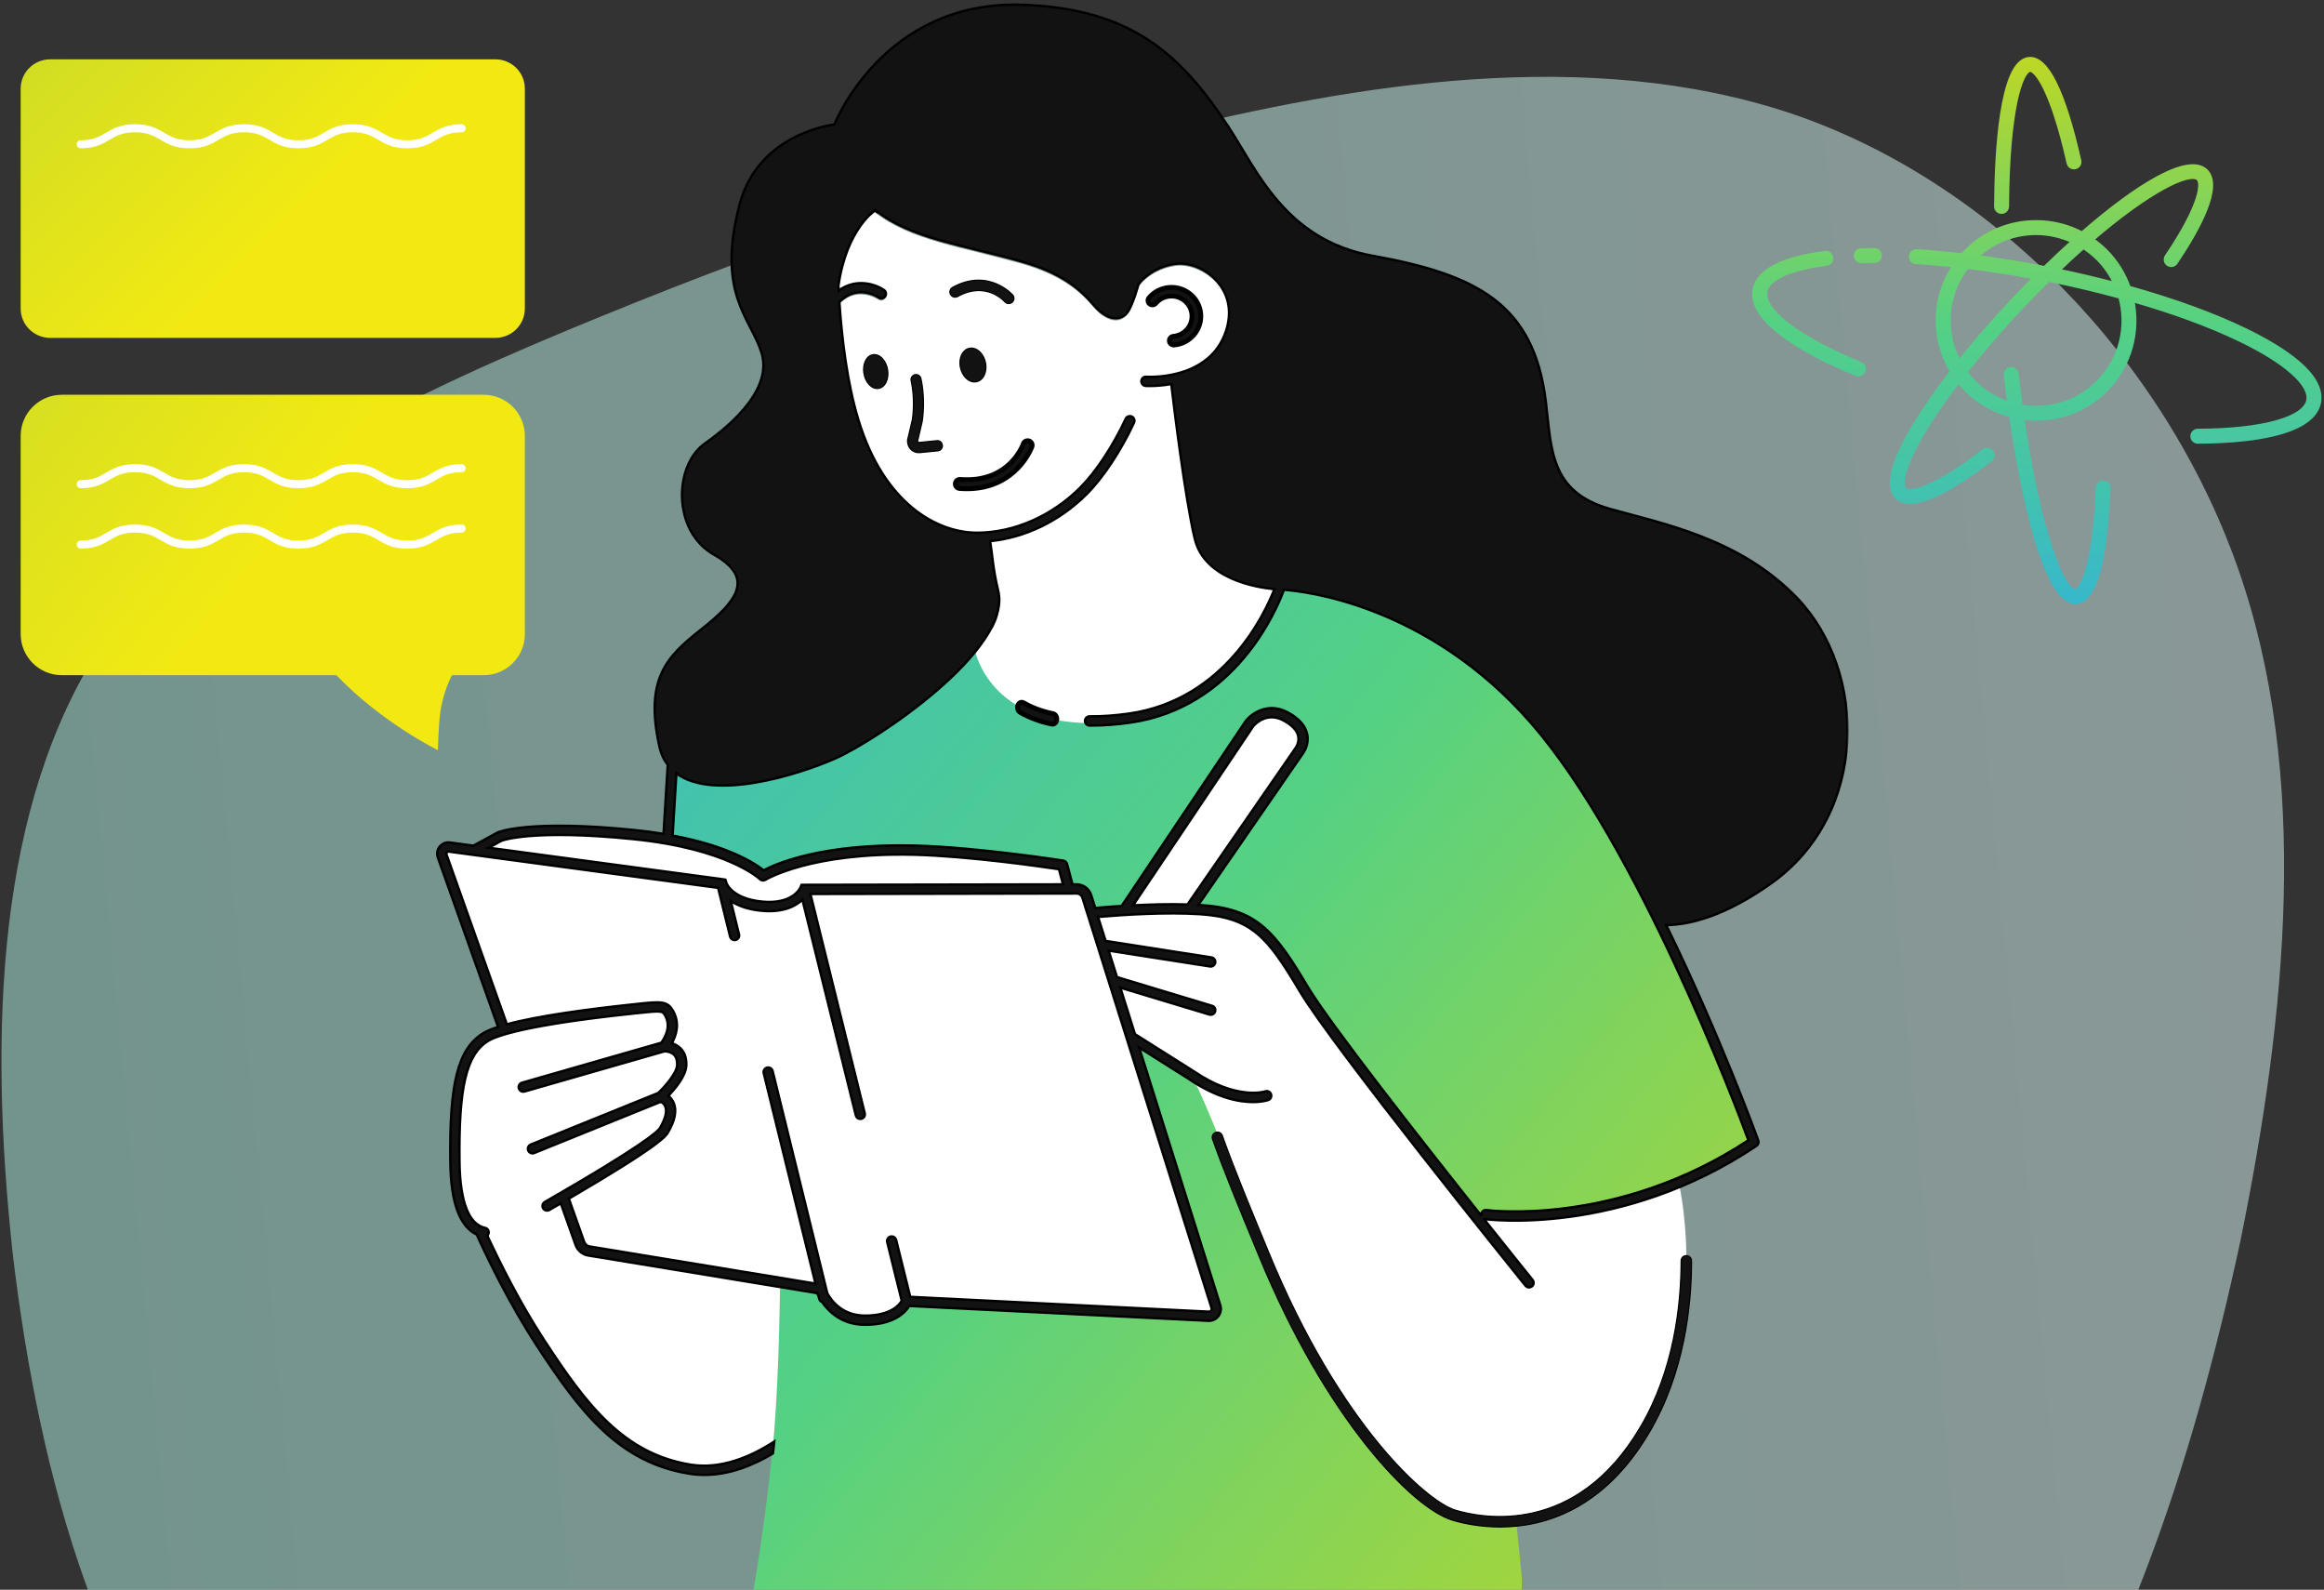 <svg width="484" height="331" viewBox="0 0 484 331" fill="none" xmlns="http://www.w3.org/2000/svg">
<rect x="0" y="0" width="484" height="331" fill="#333333" stroke="none"/>
<g clip-path="url(#clip0_2018_18365)">
<path d="M125.443 65.77C86.41 81.691 43.983 101.023 21.355 134.002C-0.708 167.55 -2.405 214.744 2.686 261.369C8.344 308.563 21.355 355.188 50.771 384.756C80.187 413.754 126.575 425.695 172.962 439.91C219.35 454.125 265.171 470.614 307.033 463.791C349.461 456.968 388.494 425.695 415.082 388.167C441.67 350.071 456.378 305.72 466.561 258.526C476.177 211.332 481.269 161.295 465.995 118.081C450.721 74.868 415.082 37.909 373.22 23.694C330.793 9.479 282.708 17.439 241.412 27.674C199.55 37.909 164.477 49.849 125.443 65.77Z" fill="url(#paint0_linear_2018_18365)" fill-opacity="0.5"/>
<path fill-rule="evenodd" clip-rule="evenodd" d="M365.414 238.211C365.414 238.211 343.664 177.799 319.584 150.306C295.504 122.81 266.701 122.257 266.701 122.257L202.652 134.117C202.652 134.117 188.302 149.594 174.708 156.177C161.115 162.76 157.989 161.811 151.776 161.811C145.56 161.811 139.761 159.987 139.761 159.987L137.43 198.323L162.287 226.207C162.287 226.207 163.452 277.711 160.734 303.27C158.014 328.828 154.031 346.404 154.031 346.404C154.031 346.404 180.364 357.383 242.603 355.473C264.288 354.809 289.712 349.168 304.873 345.296C312.69 343.299 317.674 335.846 316.877 327.817L309.486 253.314C309.486 253.314 337.061 257.185 365.414 238.211Z" fill="url(#paint1_linear_2018_18365)"/>
<path fill-rule="evenodd" clip-rule="evenodd" d="M93.424 176.447L98.567 177.139L103.843 174.263C103.843 174.263 109.917 171.632 131.82 173.844C152.196 175.904 158.773 182.441 158.773 182.441C158.773 182.441 168.105 176.532 190.286 177.086C203.304 177.41 221.21 180.206 221.21 180.206L222.534 185.161L224.11 185.158C225.09 185.155 225.958 185.788 226.252 186.723L227.327 190.134C229.152 189.969 231.471 189.783 234.039 189.629L260.162 150.739C260.162 150.739 263.251 146.835 267.693 149.238C273.718 152.494 270.454 156.501 270.454 156.501L247.737 189.359C248.462 189.385 249.177 189.421 249.873 189.465C261.031 190.183 264.631 194.495 271.469 205.99C278.308 217.485 309.982 257.72 309.982 257.72L309.716 253.881C309.716 253.881 321.711 255.222 336.112 251.744C342.905 250.102 349.824 247.228 349.824 247.228C349.824 247.228 355.926 275.08 342.608 297.713C329.29 320.345 309.982 317.712 302.783 315.557C295.584 313.4 276.148 296.518 263.191 261.312C250.233 226.106 248.074 223.951 248.074 223.951L235.478 216.003L253.169 272.141C253.491 273.161 252.695 274.188 251.626 274.136L188.686 271.012C188.686 271.012 187.244 274.964 180.045 274.964C172.846 274.964 170.701 268.466 170.701 268.466L162.477 267.116C162.294 279.352 161.856 291.996 160.932 301.498C155.902 304.625 149.787 306.982 143.52 305.977C128.87 303.625 120.973 292.812 112.437 279.783C106.73 271.07 102.186 261.683 99.792 256.402C96.977 255.286 94.659 251.44 94.534 242.149C94.317 225.842 96.06 219.103 100.853 216.059C101.72 215.508 103.085 214.986 104.756 214.497L91.87 178.283C91.517 177.281 92.375 176.267 93.424 176.447Z" fill="white"/>
<path fill-rule="evenodd" clip-rule="evenodd" d="M244.753 79.307C244.753 79.307 247.495 103.02 249.745 112.403C251.998 121.784 266.741 122.264 266.741 122.264C266.741 122.264 259.196 146.605 235.163 149.98C205.144 154.194 202.743 134.126 202.743 134.126C202.743 134.126 209.331 132.048 207.852 123.476C207.048 118.825 206.286 114.36 205.756 111.243C205.015 111.307 204.273 111.371 203.533 111.374C195.061 111.418 183.985 105.267 178.696 87.849C176.371 80.197 175.258 71.096 174.74 63.321C174.756 63.307 174.776 63.302 174.79 63.285C178.558 59.482 182.778 62.295 182.954 62.419C183.392 62.714 183.985 62.605 184.282 62.174C184.582 61.742 184.475 61.15 184.044 60.851C182.278 59.626 178.255 58.287 174.598 60.953C174.581 60.612 174.563 60.273 174.547 59.94C176.216 48.152 182.203 44.192 182.203 44.192C189.668 50.155 200.327 51.353 212.993 54.981C220.988 57.272 224.938 60.654 227.677 63.881C230.415 67.111 233.088 67.395 234.627 65.672C235.848 64.304 236.2 62.483 236.575 60.312C236.616 60.017 236.65 59.757 236.676 59.526L237.074 59.697L237.532 59.123C237.555 59.093 239.986 56.102 244.644 55.403C247.781 54.924 251.566 56.6 253.827 59.461C256.195 62.461 256.61 66.302 254.994 70.278C251.154 79.735 238.837 78.919 238.716 78.902C238.171 78.866 237.731 79.254 237.69 79.779C237.686 79.816 237.713 79.842 237.715 79.878L244.753 79.307Z" fill="white"/>
<path d="M204.677 78.611L204.677 78.61C205.164 77.959 205.371 77.081 205.322 76.194C205.273 75.305 204.966 74.394 204.41 73.672C203.855 72.95 203.148 72.545 202.448 72.491C201.745 72.436 201.065 72.736 200.576 73.39C200.087 74.04 199.88 74.917 199.929 75.805C199.978 76.694 200.285 77.605 200.84 78.327L200.84 78.327C201.396 79.049 202.102 79.454 202.803 79.509C203.506 79.564 204.186 79.264 204.677 78.611Z" fill="#121212" stroke="black" stroke-width="0.25"/>
<path d="M180.55 74.642L180.55 74.642C180.07 75.261 179.845 76.123 179.86 77.009C179.875 77.896 180.129 78.82 180.623 79.572C181.117 80.323 181.765 80.771 182.423 80.869C183.086 80.967 183.738 80.706 184.221 80.082C184.702 79.463 184.927 78.601 184.912 77.715C184.898 76.828 184.644 75.904 184.151 75.153L184.046 75.221L184.151 75.153C183.657 74.401 183.009 73.952 182.35 73.855C181.687 73.757 181.034 74.019 180.55 74.642Z" fill="#121212" stroke="black" stroke-width="0.25"/>
<path d="M189.516 93.334L189.516 93.334C189.96 93.92 190.631 94.24 191.382 94.24C191.483 94.24 191.586 94.234 191.689 94.222C191.689 94.222 191.69 94.222 191.69 94.222L195.328 93.862C195.9 93.806 196.316 93.287 196.261 92.708C196.206 92.13 195.712 91.708 195.128 91.759L195.128 91.759L195.127 91.759L191.476 92.12C191.337 92.134 191.262 92.114 191.223 92.096C191.188 92.079 191.174 92.06 191.164 92.046L191.163 92.045L191.163 92.045C191.102 91.963 191.081 91.821 191.129 91.695L191.132 91.687L191.134 91.679L192.047 87.779L192.048 87.779L192.049 87.769C192.783 82.929 191.823 78.965 191.78 78.79C191.641 78.226 191.078 77.876 190.519 78.024C189.962 78.167 189.629 78.743 189.765 79.306L189.765 79.306L189.766 79.309C189.766 79.309 189.766 79.309 189.766 79.31C189.767 79.312 189.77 79.327 189.777 79.354C189.783 79.383 189.793 79.427 189.805 79.483C189.829 79.596 189.862 79.76 189.899 79.97C189.973 80.389 190.065 80.991 190.136 81.727C190.277 83.2 190.336 85.207 190.01 87.371L189.15 91.065C188.885 91.756 189.015 92.669 189.516 93.334Z" fill="#121212" stroke="black" stroke-width="0.25"/>
<path d="M201.389 101.766C200.887 101.766 200.368 101.746 199.834 101.703C199.311 101.662 198.923 101.206 198.964 100.689C199.007 100.171 199.462 99.782 199.983 99.824C210.125 100.615 213.004 92.73 213.122 92.394C213.295 91.905 213.835 91.651 214.327 91.816C214.817 91.988 215.079 92.522 214.909 93.013C214.877 93.105 211.751 101.766 201.389 101.766Z" fill="#121212"/>
<path d="M201.389 101.766C200.887 101.766 200.368 101.746 199.834 101.703C199.311 101.662 198.923 101.206 198.964 100.689C199.007 100.171 199.462 99.782 199.983 99.824C210.125 100.615 213.004 92.73 213.122 92.394C213.295 91.905 213.835 91.651 214.327 91.816C214.817 91.988 215.079 92.522 214.909 93.013C214.877 93.105 211.751 101.766 201.389 101.766Z" stroke="black"/>
<path d="M209.269 62.832L209.269 62.832L209.27 62.833C209.483 63.076 209.783 63.201 210.084 63.201C210.334 63.201 210.588 63.114 210.792 62.936C211.238 62.547 211.291 61.869 210.901 61.419L210.901 61.418C210.87 61.383 209.609 59.964 207.422 59.065C205.23 58.164 202.112 57.789 198.387 59.842L198.387 59.842C197.865 60.13 197.674 60.787 197.963 61.309L197.963 61.309C198.252 61.829 198.909 62.019 199.431 61.732L199.432 61.732C202.394 60.095 204.814 60.332 206.511 60.992C208.214 61.655 209.198 62.749 209.269 62.832Z" fill="#121212" stroke="black" stroke-width="0.25"/>
<path d="M263.186 258.257L263.186 258.257C260.432 251.592 256.665 242.467 254.56 236.441C254.365 235.877 253.745 235.581 253.186 235.778C252.623 235.974 252.325 236.587 252.522 237.151L252.522 237.151C254.648 243.237 258.429 252.396 261.19 259.081C261.19 259.081 261.19 259.081 261.19 259.081L262.248 261.645C269.178 278.477 277.141 291.561 284.416 300.751C288.053 305.346 291.52 308.97 294.601 311.601C297.681 314.231 300.383 315.878 302.492 316.51C304.467 317.103 308.022 317.931 312.41 317.931C321.434 317.931 333.971 314.425 343.52 298.182C350.748 285.886 352.272 271.996 352.28 262.515C352.28 261.918 351.796 261.435 351.2 261.435C350.605 261.435 350.12 261.918 350.12 262.513C350.113 271.738 348.637 285.218 341.657 297.088L341.765 297.151L341.657 297.088C334.948 308.501 326.722 313.257 319.475 314.955C312.223 316.653 305.937 315.291 303.111 314.445C301.632 314.001 299.384 312.674 296.609 310.361C293.837 308.051 290.546 304.764 286.981 300.412C279.851 291.708 271.625 278.747 264.246 260.825L264.245 260.825L263.186 258.257Z" fill="#121212" stroke="black" stroke-width="0.25"/>
<mask id="path-11-outside-1_2018_18365" maskUnits="userSpaceOnUse" x="90.047" y="-0.029" width="295" height="308" fill="black">
<rect fill="white" x="90.047" y="-0.029" width="295" height="308"/>
<path fill-rule="evenodd" clip-rule="evenodd" d="M92.982 177.89L105.558 213.266C112.091 211.497 122.635 210.105 131.424 209.166L132.245 209.078C137.681 208.49 138.973 208.353 140.193 210.516C141.674 213.147 140.761 215.715 139.916 217.22C140.51 217.4 141.17 217.715 141.723 218.267C142.602 219.142 143.006 220.365 142.926 221.904C142.811 224.079 140.535 226.759 139.192 228.16C139.629 228.516 140.048 229.005 140.317 229.657C140.976 231.265 140.565 233.339 139.093 235.821C138.694 236.495 137.53 238.458 118.468 249.575L121.665 258.569C121.837 259.054 122.256 259.42 122.729 259.514L169.835 267.257L159.054 223.449C158.929 222.939 159.241 222.421 159.753 222.296C160.262 222.171 160.784 222.484 160.907 222.995L172.296 269.277C173.243 270.988 175.54 273.932 180.177 273.932C185.63 273.932 187.381 271.577 187.797 270.832L184.775 258.626C184.648 258.114 184.959 257.598 185.471 257.471C185.985 257.347 186.5 257.657 186.627 258.167L189.564 270.016L251.737 273.105C251.98 273.112 252.17 272.953 252.226 272.88C252.283 272.807 252.404 272.611 252.322 272.349L225.429 186.936C225.259 186.398 224.768 186.037 224.205 186.037H224.201L168.783 186.136L180.093 231.79C180.22 232.301 179.907 232.818 179.395 232.945C179.318 232.963 179.241 232.973 179.165 232.973C178.736 232.973 178.346 232.681 178.24 232.248L167.112 187.334C165.746 188.631 163.146 190.082 158.505 189.621C155.56 189.327 153.564 188.507 152.195 187.595L153.909 194.553C154.034 195.066 153.723 195.581 153.21 195.706C153.133 195.727 153.056 195.734 152.981 195.734C152.553 195.734 152.162 195.444 152.055 195.009L149.557 184.862L93.473 177.314C93.259 177.28 93.122 177.393 93.061 177.464C93.001 177.536 92.909 177.686 92.982 177.89ZM233.584 188.638L259.468 150.074C260.708 148.507 264.125 146.122 268.198 148.325C270.528 149.585 271.892 151.134 272.248 152.925C272.67 155.051 271.484 156.718 271.271 156.993L249.563 188.42C249.706 188.427 249.857 188.43 250.001 188.439C261.628 189.188 265.362 193.694 272.335 205.429C276.842 213.01 296.181 237.648 308.56 253.215C308.508 253.074 308.477 252.922 308.499 252.762C308.572 252.241 309.049 251.878 309.578 251.951C309.852 251.985 336.692 255.483 364.126 237.41C361.611 230.586 341.069 175.955 318.808 150.492C297.369 125.965 271.851 123.115 267.396 122.8C265.896 126.885 257.312 147.382 235.315 150.471C232.518 150.864 229.838 151.064 227.34 151.064C227.195 151.064 227.048 151.062 226.904 151.061C226.376 151.056 225.955 150.626 225.959 150.098C225.963 149.575 226.39 149.153 226.914 149.153H226.922C229.444 149.174 232.183 148.985 235.048 148.583C255.205 145.751 263.553 127.461 265.406 122.672C261.618 122.308 250.83 120.542 248.822 112.169C246.819 103.82 244.482 84.608 243.931 79.963C240.942 80.498 238.64 80.353 238.583 80.347C238.058 80.306 237.665 79.847 237.706 79.322C237.746 78.796 238.187 78.408 238.731 78.445C238.851 78.463 251.158 79.278 254.994 69.819C256.608 65.842 256.194 62.003 253.829 59.002C251.571 56.14 247.789 54.464 244.655 54.945C239.999 55.643 237.57 58.634 237.547 58.665L237.091 59.237C237.091 59.237 235.866 63.847 234.644 65.214C233.107 66.937 230.436 66.653 227.702 63.423C224.966 60.194 221.018 56.812 213.03 54.523C200.374 50.893 189.725 49.696 182.266 43.734C182.266 43.734 176.283 47.691 174.616 59.48C174.633 59.815 174.65 60.154 174.667 60.493C178.321 57.828 182.342 59.168 184.106 60.391C184.537 60.692 184.642 61.283 184.345 61.716C184.047 62.147 183.453 62.256 183.016 61.96C182.841 61.836 178.625 59.022 174.861 62.828C174.847 62.843 174.825 62.849 174.809 62.861C175.327 70.639 176.439 79.741 178.761 87.391C184.047 104.813 195.112 110.963 203.577 110.92C211.215 110.877 218.99 107.475 224.907 101.588C228.21 98.302 231.774 92.922 234.442 87.198C234.664 86.722 235.23 86.514 235.712 86.737C236.189 86.958 236.396 87.526 236.173 88.003C233.416 93.92 229.707 99.504 226.256 102.939C220.656 108.51 213.47 111.959 206.204 112.671C206.694 115.626 206.766 118.401 207.892 123.023C210.87 135.236 182.46 154.184 173.952 157.926C166.191 161.336 148.67 166.812 140.867 161.038L140.081 173.969C151.914 176.191 157.389 179.878 159.04 181.206C161.494 179.901 171.119 175.577 190.432 176.057C203.35 176.38 221.271 179.162 221.449 179.19C221.823 179.249 222.127 179.521 222.224 179.885L223.359 184.13L224.199 184.129H224.205C225.605 184.129 226.829 185.027 227.252 186.364L228.095 189.048C229.675 188.911 231.533 188.768 233.584 188.638ZM247.31 188.32L269.715 155.886L269.756 155.834C269.764 155.822 270.657 154.67 270.371 153.277C270.122 152.076 269.084 150.975 267.287 150.002C266.404 149.525 265.589 149.343 264.853 149.343C262.541 149.343 261.057 151.143 261.011 151.197L235.972 188.504C239.626 188.315 243.599 188.207 247.31 188.32ZM131.901 174.721C110.782 172.582 104.518 175.027 104.503 175.027L101.786 176.508L150.459 183.058L150.475 183.06C150.479 183.06 150.482 183.062 150.485 183.062L151.07 183.153L151.248 183.74C151.291 183.876 152.338 187.087 158.697 187.723C165.027 188.357 166.623 184.95 166.684 184.813L166.929 184.231L221.384 184.135L220.542 180.981C217.291 180.493 201.834 178.251 190.383 177.964C168.882 177.431 159.526 183.116 159.435 183.174C159.059 183.409 158.569 183.355 158.252 183.047C158.187 182.984 151.574 176.71 131.901 174.721ZM91.603 176.233C92.147 175.591 92.959 175.296 93.763 175.429L98.591 176.078L103.665 173.314C103.923 173.202 110.21 170.609 132.091 172.822C134.277 173.043 136.308 173.315 138.19 173.625L139.049 159.489C139.052 159.423 139.086 159.366 139.102 159.305C138.271 158.226 137.646 156.923 137.302 155.334C134.263 141.293 138.82 136.739 146.039 131.046C153.258 125.353 157.436 120.42 148.698 115.487C139.961 110.553 140.34 96.891 146.799 92.337C153.258 87.783 160.855 80.573 158.575 73.361C156.298 66.151 149.169 61.145 154.018 42.621C157.953 27.588 173.772 25.925 173.772 25.925C173.772 25.925 183.879 0.013 212.944 0.998C235.593 1.765 245.95 11.332 255.802 26.341C261.669 35.278 267.625 49.962 285.842 53.248C307.526 57.16 319.456 63.227 321.933 83.608C323.123 93.411 322.724 102.406 335.253 105.942C345.954 108.964 362.215 111.997 374.2 124.442C388.958 139.768 389.175 169.375 369.04 183.796C359.43 190.679 352.078 192.543 347.01 192.615C358.293 215.679 366.051 237.106 366.181 237.466C366.328 237.878 366.177 238.337 365.813 238.58C337.532 257.543 309.589 253.879 309.313 253.839C309.183 253.821 309.062 253.777 308.956 253.714C314.832 261.1 319.055 266.338 319.183 266.497C319.514 266.908 319.45 267.508 319.039 267.838C318.861 267.981 318.65 268.05 318.44 268.05C318.162 268.05 317.884 267.928 317.698 267.695C316.058 265.664 277.485 217.826 270.695 206.402C263.956 195.065 260.639 191.037 249.878 190.344C242.892 189.894 234.158 190.449 228.684 190.913L230.262 195.924C230.294 195.926 230.323 195.916 230.354 195.92L252.295 199.345C252.815 199.426 253.173 199.915 253.09 200.435C253.017 200.905 252.61 201.241 252.149 201.241C252.1 201.241 252.05 201.237 252 201.229L230.895 197.936L232.638 203.471C232.683 203.479 232.725 203.471 232.768 203.485L252.423 209.421C252.93 209.572 253.214 210.105 253.061 210.608C252.936 211.022 252.558 211.287 252.147 211.287C252.056 211.287 251.963 211.273 251.871 211.245L233.322 205.644L236.366 215.31L248.651 223.07C248.656 223.073 248.657 223.077 248.662 223.081C248.668 223.085 248.675 223.085 248.681 223.088C257.564 229.149 263.412 227.265 263.487 227.24C263.986 227.065 264.526 227.326 264.701 227.819C264.879 228.316 264.62 228.861 264.123 229.039C264.013 229.077 262.888 229.46 260.939 229.46C258.07 229.46 253.419 228.631 247.603 224.664V224.662L237.251 218.125L254.145 271.777C254.388 272.554 254.237 273.403 253.737 274.047C253.239 274.691 252.461 275.047 251.642 275.01L189.368 271.916C188.582 273.187 186.216 275.839 180.178 275.839C175.404 275.839 172.65 273.184 171.222 271.11C170.932 271.006 170.698 270.765 170.619 270.444L170.487 269.905C170.356 269.656 170.243 269.427 170.16 269.244L122.389 261.39C121.224 261.158 120.257 260.319 119.867 259.206L116.79 250.551C116.021 250.996 115.235 251.452 114.411 251.924C113.953 252.185 113.371 252.029 113.107 251.573C112.844 251.117 113.002 250.535 113.458 250.27C133.79 238.584 137.01 235.592 137.451 234.847C138.577 232.951 138.961 231.414 138.561 230.404C138.332 229.827 137.892 229.542 137.618 229.407L111.251 240.076C111.134 240.124 111.012 240.147 110.892 240.147C110.515 240.147 110.159 239.921 110.008 239.551C109.811 239.062 110.045 238.506 110.535 238.309L137.086 227.563C138.613 226.123 140.937 223.388 141.019 221.804C141.071 220.835 140.856 220.103 140.385 219.625C139.721 218.957 138.692 218.901 138.405 218.894L109.243 227.265C109.152 227.29 109.064 227.302 108.976 227.302C108.562 227.302 108.18 227.031 108.06 226.612C107.914 226.105 108.207 225.577 108.714 225.433L137.715 217.107C138.259 216.394 139.91 213.902 138.53 211.452C137.972 210.465 137.926 210.383 132.452 210.972L131.627 211.061C109.607 213.418 103.343 215.661 101.569 216.79C97.083 219.642 95.492 226.492 95.7 242.061C95.808 250.241 97.65 254.94 101.025 255.652C101.541 255.761 101.871 256.267 101.762 256.781C101.721 256.976 101.616 257.135 101.484 257.263C103.988 262.683 108.233 271.243 113.43 279.182C122.087 292.409 129.824 302.706 143.837 304.957C150.094 305.961 156.247 303.393 161.255 300.142L160.968 302.63C156.763 305.142 151.859 307.09 146.697 307.09C145.652 307.09 144.596 307.01 143.534 306.84C128.748 304.466 120.751 293.853 111.83 280.226C106.238 271.681 101.729 262.42 99.28 257.042C95.754 255.392 93.9 250.387 93.79 242.087C93.57 225.531 95.336 218.49 100.544 215.18C101.293 214.704 102.39 214.248 103.728 213.812L91.183 178.525C90.904 177.732 91.06 176.875 91.603 176.233Z"/>
</mask>
<path fill-rule="evenodd" clip-rule="evenodd" d="M92.982 177.89L105.558 213.266C112.091 211.497 122.635 210.105 131.424 209.166L132.245 209.078C137.681 208.49 138.973 208.353 140.193 210.516C141.674 213.147 140.761 215.715 139.916 217.22C140.51 217.4 141.17 217.715 141.723 218.267C142.602 219.142 143.006 220.365 142.926 221.904C142.811 224.079 140.535 226.759 139.192 228.16C139.629 228.516 140.048 229.005 140.317 229.657C140.976 231.265 140.565 233.339 139.093 235.821C138.694 236.495 137.53 238.458 118.468 249.575L121.665 258.569C121.837 259.054 122.256 259.42 122.729 259.514L169.835 267.257L159.054 223.449C158.929 222.939 159.241 222.421 159.753 222.296C160.262 222.171 160.784 222.484 160.907 222.995L172.296 269.277C173.243 270.988 175.54 273.932 180.177 273.932C185.63 273.932 187.381 271.577 187.797 270.832L184.775 258.626C184.648 258.114 184.959 257.598 185.471 257.471C185.985 257.347 186.5 257.657 186.627 258.167L189.564 270.016L251.737 273.105C251.98 273.112 252.17 272.953 252.226 272.88C252.283 272.807 252.404 272.611 252.322 272.349L225.429 186.936C225.259 186.398 224.768 186.037 224.205 186.037H224.201L168.783 186.136L180.093 231.79C180.22 232.301 179.907 232.818 179.395 232.945C179.318 232.963 179.241 232.973 179.165 232.973C178.736 232.973 178.346 232.681 178.24 232.248L167.112 187.334C165.746 188.631 163.146 190.082 158.505 189.621C155.56 189.327 153.564 188.507 152.195 187.595L153.909 194.553C154.034 195.066 153.723 195.581 153.21 195.706C153.133 195.727 153.056 195.734 152.981 195.734C152.553 195.734 152.162 195.444 152.055 195.009L149.557 184.862L93.473 177.314C93.259 177.28 93.122 177.393 93.061 177.464C93.001 177.536 92.909 177.686 92.982 177.89ZM233.584 188.638L259.468 150.074C260.708 148.507 264.125 146.122 268.198 148.325C270.528 149.585 271.892 151.134 272.248 152.925C272.67 155.051 271.484 156.718 271.271 156.993L249.563 188.42C249.706 188.427 249.857 188.43 250.001 188.439C261.628 189.188 265.362 193.694 272.335 205.429C276.842 213.01 296.181 237.648 308.56 253.215C308.508 253.074 308.477 252.922 308.499 252.762C308.572 252.241 309.049 251.878 309.578 251.951C309.852 251.985 336.692 255.483 364.126 237.41C361.611 230.586 341.069 175.955 318.808 150.492C297.369 125.965 271.851 123.115 267.396 122.8C265.896 126.885 257.312 147.382 235.315 150.471C232.518 150.864 229.838 151.064 227.34 151.064C227.195 151.064 227.048 151.062 226.904 151.061C226.376 151.056 225.955 150.626 225.959 150.098C225.963 149.575 226.39 149.153 226.914 149.153H226.922C229.444 149.174 232.183 148.985 235.048 148.583C255.205 145.751 263.553 127.461 265.406 122.672C261.618 122.308 250.83 120.542 248.822 112.169C246.819 103.82 244.482 84.608 243.931 79.963C240.942 80.498 238.64 80.353 238.583 80.347C238.058 80.306 237.665 79.847 237.706 79.322C237.746 78.796 238.187 78.408 238.731 78.445C238.851 78.463 251.158 79.278 254.994 69.819C256.608 65.842 256.194 62.003 253.829 59.002C251.571 56.14 247.789 54.464 244.655 54.945C239.999 55.643 237.57 58.634 237.547 58.665L237.091 59.237C237.091 59.237 235.866 63.847 234.644 65.214C233.107 66.937 230.436 66.653 227.702 63.423C224.966 60.194 221.018 56.812 213.03 54.523C200.374 50.893 189.725 49.696 182.266 43.734C182.266 43.734 176.283 47.691 174.616 59.48C174.633 59.815 174.65 60.154 174.667 60.493C178.321 57.828 182.342 59.168 184.106 60.391C184.537 60.692 184.642 61.283 184.345 61.716C184.047 62.147 183.453 62.256 183.016 61.96C182.841 61.836 178.625 59.022 174.861 62.828C174.847 62.843 174.825 62.849 174.809 62.861C175.327 70.639 176.439 79.741 178.761 87.391C184.047 104.813 195.112 110.963 203.577 110.92C211.215 110.877 218.99 107.475 224.907 101.588C228.21 98.302 231.774 92.922 234.442 87.198C234.664 86.722 235.23 86.514 235.712 86.737C236.189 86.958 236.396 87.526 236.173 88.003C233.416 93.92 229.707 99.504 226.256 102.939C220.656 108.51 213.47 111.959 206.204 112.671C206.694 115.626 206.766 118.401 207.892 123.023C210.87 135.236 182.46 154.184 173.952 157.926C166.191 161.336 148.67 166.812 140.867 161.038L140.081 173.969C151.914 176.191 157.389 179.878 159.04 181.206C161.494 179.901 171.119 175.577 190.432 176.057C203.35 176.38 221.271 179.162 221.449 179.19C221.823 179.249 222.127 179.521 222.224 179.885L223.359 184.13L224.199 184.129H224.205C225.605 184.129 226.829 185.027 227.252 186.364L228.095 189.048C229.675 188.911 231.533 188.768 233.584 188.638ZM247.31 188.32L269.715 155.886L269.756 155.834C269.764 155.822 270.657 154.67 270.371 153.277C270.122 152.076 269.084 150.975 267.287 150.002C266.404 149.525 265.589 149.343 264.853 149.343C262.541 149.343 261.057 151.143 261.011 151.197L235.972 188.504C239.626 188.315 243.599 188.207 247.31 188.32ZM131.901 174.721C110.782 172.582 104.518 175.027 104.503 175.027L101.786 176.508L150.459 183.058L150.475 183.06C150.479 183.06 150.482 183.062 150.485 183.062L151.07 183.153L151.248 183.74C151.291 183.876 152.338 187.087 158.697 187.723C165.027 188.357 166.623 184.95 166.684 184.813L166.929 184.231L221.384 184.135L220.542 180.981C217.291 180.493 201.834 178.251 190.383 177.964C168.882 177.431 159.526 183.116 159.435 183.174C159.059 183.409 158.569 183.355 158.252 183.047C158.187 182.984 151.574 176.71 131.901 174.721ZM91.603 176.233C92.147 175.591 92.959 175.296 93.763 175.429L98.591 176.078L103.665 173.314C103.923 173.202 110.21 170.609 132.091 172.822C134.277 173.043 136.308 173.315 138.19 173.625L139.049 159.489C139.052 159.423 139.086 159.366 139.102 159.305C138.271 158.226 137.646 156.923 137.302 155.334C134.263 141.293 138.82 136.739 146.039 131.046C153.258 125.353 157.436 120.42 148.698 115.487C139.961 110.553 140.34 96.891 146.799 92.337C153.258 87.783 160.855 80.573 158.575 73.361C156.298 66.151 149.169 61.145 154.018 42.621C157.953 27.588 173.772 25.925 173.772 25.925C173.772 25.925 183.879 0.013 212.944 0.998C235.593 1.765 245.95 11.332 255.802 26.341C261.669 35.278 267.625 49.962 285.842 53.248C307.526 57.16 319.456 63.227 321.933 83.608C323.123 93.411 322.724 102.406 335.253 105.942C345.954 108.964 362.215 111.997 374.2 124.442C388.958 139.768 389.175 169.375 369.04 183.796C359.43 190.679 352.078 192.543 347.01 192.615C358.293 215.679 366.051 237.106 366.181 237.466C366.328 237.878 366.177 238.337 365.813 238.58C337.532 257.543 309.589 253.879 309.313 253.839C309.183 253.821 309.062 253.777 308.956 253.714C314.832 261.1 319.055 266.338 319.183 266.497C319.514 266.908 319.45 267.508 319.039 267.838C318.861 267.981 318.65 268.05 318.44 268.05C318.162 268.05 317.884 267.928 317.698 267.695C316.058 265.664 277.485 217.826 270.695 206.402C263.956 195.065 260.639 191.037 249.878 190.344C242.892 189.894 234.158 190.449 228.684 190.913L230.262 195.924C230.294 195.926 230.323 195.916 230.354 195.92L252.295 199.345C252.815 199.426 253.173 199.915 253.09 200.435C253.017 200.905 252.61 201.241 252.149 201.241C252.1 201.241 252.05 201.237 252 201.229L230.895 197.936L232.638 203.471C232.683 203.479 232.725 203.471 232.768 203.485L252.423 209.421C252.93 209.572 253.214 210.105 253.061 210.608C252.936 211.022 252.558 211.287 252.147 211.287C252.056 211.287 251.963 211.273 251.871 211.245L233.322 205.644L236.366 215.31L248.651 223.07C248.656 223.073 248.657 223.077 248.662 223.081C248.668 223.085 248.675 223.085 248.681 223.088C257.564 229.149 263.412 227.265 263.487 227.24C263.986 227.065 264.526 227.326 264.701 227.819C264.879 228.316 264.62 228.861 264.123 229.039C264.013 229.077 262.888 229.46 260.939 229.46C258.07 229.46 253.419 228.631 247.603 224.664V224.662L237.251 218.125L254.145 271.777C254.388 272.554 254.237 273.403 253.737 274.047C253.239 274.691 252.461 275.047 251.642 275.01L189.368 271.916C188.582 273.187 186.216 275.839 180.178 275.839C175.404 275.839 172.65 273.184 171.222 271.11C170.932 271.006 170.698 270.765 170.619 270.444L170.487 269.905C170.356 269.656 170.243 269.427 170.16 269.244L122.389 261.39C121.224 261.158 120.257 260.319 119.867 259.206L116.79 250.551C116.021 250.996 115.235 251.452 114.411 251.924C113.953 252.185 113.371 252.029 113.107 251.573C112.844 251.117 113.002 250.535 113.458 250.27C133.79 238.584 137.01 235.592 137.451 234.847C138.577 232.951 138.961 231.414 138.561 230.404C138.332 229.827 137.892 229.542 137.618 229.407L111.251 240.076C111.134 240.124 111.012 240.147 110.892 240.147C110.515 240.147 110.159 239.921 110.008 239.551C109.811 239.062 110.045 238.506 110.535 238.309L137.086 227.563C138.613 226.123 140.937 223.388 141.019 221.804C141.071 220.835 140.856 220.103 140.385 219.625C139.721 218.957 138.692 218.901 138.405 218.894L109.243 227.265C109.152 227.29 109.064 227.302 108.976 227.302C108.562 227.302 108.18 227.031 108.06 226.612C107.914 226.105 108.207 225.577 108.714 225.433L137.715 217.107C138.259 216.394 139.91 213.902 138.53 211.452C137.972 210.465 137.926 210.383 132.452 210.972L131.627 211.061C109.607 213.418 103.343 215.661 101.569 216.79C97.083 219.642 95.492 226.492 95.7 242.061C95.808 250.241 97.65 254.94 101.025 255.652C101.541 255.761 101.871 256.267 101.762 256.781C101.721 256.976 101.616 257.135 101.484 257.263C103.988 262.683 108.233 271.243 113.43 279.182C122.087 292.409 129.824 302.706 143.837 304.957C150.094 305.961 156.247 303.393 161.255 300.142L160.968 302.63C156.763 305.142 151.859 307.09 146.697 307.09C145.652 307.09 144.596 307.01 143.534 306.84C128.748 304.466 120.751 293.853 111.83 280.226C106.238 271.681 101.729 262.42 99.28 257.042C95.754 255.392 93.9 250.387 93.79 242.087C93.57 225.531 95.336 218.49 100.544 215.18C101.293 214.704 102.39 214.248 103.728 213.812L91.183 178.525C90.904 177.732 91.06 176.875 91.603 176.233Z" fill="#121212"/>
<path fill-rule="evenodd" clip-rule="evenodd" d="M92.982 177.89L105.558 213.266C112.091 211.497 122.635 210.105 131.424 209.166L132.245 209.078C137.681 208.49 138.973 208.353 140.193 210.516C141.674 213.147 140.761 215.715 139.916 217.22C140.51 217.4 141.17 217.715 141.723 218.267C142.602 219.142 143.006 220.365 142.926 221.904C142.811 224.079 140.535 226.759 139.192 228.16C139.629 228.516 140.048 229.005 140.317 229.657C140.976 231.265 140.565 233.339 139.093 235.821C138.694 236.495 137.53 238.458 118.468 249.575L121.665 258.569C121.837 259.054 122.256 259.42 122.729 259.514L169.835 267.257L159.054 223.449C158.929 222.939 159.241 222.421 159.753 222.296C160.262 222.171 160.784 222.484 160.907 222.995L172.296 269.277C173.243 270.988 175.54 273.932 180.177 273.932C185.63 273.932 187.381 271.577 187.797 270.832L184.775 258.626C184.648 258.114 184.959 257.598 185.471 257.471C185.985 257.347 186.5 257.657 186.627 258.167L189.564 270.016L251.737 273.105C251.98 273.112 252.17 272.953 252.226 272.88C252.283 272.807 252.404 272.611 252.322 272.349L225.429 186.936C225.259 186.398 224.768 186.037 224.205 186.037H224.201L168.783 186.136L180.093 231.79C180.22 232.301 179.907 232.818 179.395 232.945C179.318 232.963 179.241 232.973 179.165 232.973C178.736 232.973 178.346 232.681 178.24 232.248L167.112 187.334C165.746 188.631 163.146 190.082 158.505 189.621C155.56 189.327 153.564 188.507 152.195 187.595L153.909 194.553C154.034 195.066 153.723 195.581 153.21 195.706C153.133 195.727 153.056 195.734 152.981 195.734C152.553 195.734 152.162 195.444 152.055 195.009L149.557 184.862L93.473 177.314C93.259 177.28 93.122 177.393 93.061 177.464C93.001 177.536 92.909 177.686 92.982 177.89ZM233.584 188.638L259.468 150.074C260.708 148.507 264.125 146.122 268.198 148.325C270.528 149.585 271.892 151.134 272.248 152.925C272.67 155.051 271.484 156.718 271.271 156.993L249.563 188.42C249.706 188.427 249.857 188.43 250.001 188.439C261.628 189.188 265.362 193.694 272.335 205.429C276.842 213.01 296.181 237.648 308.56 253.215C308.508 253.074 308.477 252.922 308.499 252.762C308.572 252.241 309.049 251.878 309.578 251.951C309.852 251.985 336.692 255.483 364.126 237.41C361.611 230.586 341.069 175.955 318.808 150.492C297.369 125.965 271.851 123.115 267.396 122.8C265.896 126.885 257.312 147.382 235.315 150.471C232.518 150.864 229.838 151.064 227.34 151.064C227.195 151.064 227.048 151.062 226.904 151.061C226.376 151.056 225.955 150.626 225.959 150.098C225.963 149.575 226.39 149.153 226.914 149.153H226.922C229.444 149.174 232.183 148.985 235.048 148.583C255.205 145.751 263.553 127.461 265.406 122.672C261.618 122.308 250.83 120.542 248.822 112.169C246.819 103.82 244.482 84.608 243.931 79.963C240.942 80.498 238.64 80.353 238.583 80.347C238.058 80.306 237.665 79.847 237.706 79.322C237.746 78.796 238.187 78.408 238.731 78.445C238.851 78.463 251.158 79.278 254.994 69.819C256.608 65.842 256.194 62.003 253.829 59.002C251.571 56.14 247.789 54.464 244.655 54.945C239.999 55.643 237.57 58.634 237.547 58.665L237.091 59.237C237.091 59.237 235.866 63.847 234.644 65.214C233.107 66.937 230.436 66.653 227.702 63.423C224.966 60.194 221.018 56.812 213.03 54.523C200.374 50.893 189.725 49.696 182.266 43.734C182.266 43.734 176.283 47.691 174.616 59.48C174.633 59.815 174.65 60.154 174.667 60.493C178.321 57.828 182.342 59.168 184.106 60.391C184.537 60.692 184.642 61.283 184.345 61.716C184.047 62.147 183.453 62.256 183.016 61.96C182.841 61.836 178.625 59.022 174.861 62.828C174.847 62.843 174.825 62.849 174.809 62.861C175.327 70.639 176.439 79.741 178.761 87.391C184.047 104.813 195.112 110.963 203.577 110.92C211.215 110.877 218.99 107.475 224.907 101.588C228.21 98.302 231.774 92.922 234.442 87.198C234.664 86.722 235.23 86.514 235.712 86.737C236.189 86.958 236.396 87.526 236.173 88.003C233.416 93.92 229.707 99.504 226.256 102.939C220.656 108.51 213.47 111.959 206.204 112.671C206.694 115.626 206.766 118.401 207.892 123.023C210.87 135.236 182.46 154.184 173.952 157.926C166.191 161.336 148.67 166.812 140.867 161.038L140.081 173.969C151.914 176.191 157.389 179.878 159.04 181.206C161.494 179.901 171.119 175.577 190.432 176.057C203.35 176.38 221.271 179.162 221.449 179.19C221.823 179.249 222.127 179.521 222.224 179.885L223.359 184.13L224.199 184.129H224.205C225.605 184.129 226.829 185.027 227.252 186.364L228.095 189.048C229.675 188.911 231.533 188.768 233.584 188.638ZM247.31 188.32L269.715 155.886L269.756 155.834C269.764 155.822 270.657 154.67 270.371 153.277C270.122 152.076 269.084 150.975 267.287 150.002C266.404 149.525 265.589 149.343 264.853 149.343C262.541 149.343 261.057 151.143 261.011 151.197L235.972 188.504C239.626 188.315 243.599 188.207 247.31 188.32ZM131.901 174.721C110.782 172.582 104.518 175.027 104.503 175.027L101.786 176.508L150.459 183.058L150.475 183.06C150.479 183.06 150.482 183.062 150.485 183.062L151.07 183.153L151.248 183.74C151.291 183.876 152.338 187.087 158.697 187.723C165.027 188.357 166.623 184.95 166.684 184.813L166.929 184.231L221.384 184.135L220.542 180.981C217.291 180.493 201.834 178.251 190.383 177.964C168.882 177.431 159.526 183.116 159.435 183.174C159.059 183.409 158.569 183.355 158.252 183.047C158.187 182.984 151.574 176.71 131.901 174.721ZM91.603 176.233C92.147 175.591 92.959 175.296 93.763 175.429L98.591 176.078L103.665 173.314C103.923 173.202 110.21 170.609 132.091 172.822C134.277 173.043 136.308 173.315 138.19 173.625L139.049 159.489C139.052 159.423 139.086 159.366 139.102 159.305C138.271 158.226 137.646 156.923 137.302 155.334C134.263 141.293 138.82 136.739 146.039 131.046C153.258 125.353 157.436 120.42 148.698 115.487C139.961 110.553 140.34 96.891 146.799 92.337C153.258 87.783 160.855 80.573 158.575 73.361C156.298 66.151 149.169 61.145 154.018 42.621C157.953 27.588 173.772 25.925 173.772 25.925C173.772 25.925 183.879 0.013 212.944 0.998C235.593 1.765 245.95 11.332 255.802 26.341C261.669 35.278 267.625 49.962 285.842 53.248C307.526 57.16 319.456 63.227 321.933 83.608C323.123 93.411 322.724 102.406 335.253 105.942C345.954 108.964 362.215 111.997 374.2 124.442C388.958 139.768 389.175 169.375 369.04 183.796C359.43 190.679 352.078 192.543 347.01 192.615C358.293 215.679 366.051 237.106 366.181 237.466C366.328 237.878 366.177 238.337 365.813 238.58C337.532 257.543 309.589 253.879 309.313 253.839C309.183 253.821 309.062 253.777 308.956 253.714C314.832 261.1 319.055 266.338 319.183 266.497C319.514 266.908 319.45 267.508 319.039 267.838C318.861 267.981 318.65 268.05 318.44 268.05C318.162 268.05 317.884 267.928 317.698 267.695C316.058 265.664 277.485 217.826 270.695 206.402C263.956 195.065 260.639 191.037 249.878 190.344C242.892 189.894 234.158 190.449 228.684 190.913L230.262 195.924C230.294 195.926 230.323 195.916 230.354 195.92L252.295 199.345C252.815 199.426 253.173 199.915 253.09 200.435C253.017 200.905 252.61 201.241 252.149 201.241C252.1 201.241 252.05 201.237 252 201.229L230.895 197.936L232.638 203.471C232.683 203.479 232.725 203.471 232.768 203.485L252.423 209.421C252.93 209.572 253.214 210.105 253.061 210.608C252.936 211.022 252.558 211.287 252.147 211.287C252.056 211.287 251.963 211.273 251.871 211.245L233.322 205.644L236.366 215.31L248.651 223.07C248.656 223.073 248.657 223.077 248.662 223.081C248.668 223.085 248.675 223.085 248.681 223.088C257.564 229.149 263.412 227.265 263.487 227.24C263.986 227.065 264.526 227.326 264.701 227.819C264.879 228.316 264.62 228.861 264.123 229.039C264.013 229.077 262.888 229.46 260.939 229.46C258.07 229.46 253.419 228.631 247.603 224.664V224.662L237.251 218.125L254.145 271.777C254.388 272.554 254.237 273.403 253.737 274.047C253.239 274.691 252.461 275.047 251.642 275.01L189.368 271.916C188.582 273.187 186.216 275.839 180.178 275.839C175.404 275.839 172.65 273.184 171.222 271.11C170.932 271.006 170.698 270.765 170.619 270.444L170.487 269.905C170.356 269.656 170.243 269.427 170.16 269.244L122.389 261.39C121.224 261.158 120.257 260.319 119.867 259.206L116.79 250.551C116.021 250.996 115.235 251.452 114.411 251.924C113.953 252.185 113.371 252.029 113.107 251.573C112.844 251.117 113.002 250.535 113.458 250.27C133.79 238.584 137.01 235.592 137.451 234.847C138.577 232.951 138.961 231.414 138.561 230.404C138.332 229.827 137.892 229.542 137.618 229.407L111.251 240.076C111.134 240.124 111.012 240.147 110.892 240.147C110.515 240.147 110.159 239.921 110.008 239.551C109.811 239.062 110.045 238.506 110.535 238.309L137.086 227.563C138.613 226.123 140.937 223.388 141.019 221.804C141.071 220.835 140.856 220.103 140.385 219.625C139.721 218.957 138.692 218.901 138.405 218.894L109.243 227.265C109.152 227.29 109.064 227.302 108.976 227.302C108.562 227.302 108.18 227.031 108.06 226.612C107.914 226.105 108.207 225.577 108.714 225.433L137.715 217.107C138.259 216.394 139.91 213.902 138.53 211.452C137.972 210.465 137.926 210.383 132.452 210.972L131.627 211.061C109.607 213.418 103.343 215.661 101.569 216.79C97.083 219.642 95.492 226.492 95.7 242.061C95.808 250.241 97.65 254.94 101.025 255.652C101.541 255.761 101.871 256.267 101.762 256.781C101.721 256.976 101.616 257.135 101.484 257.263C103.988 262.683 108.233 271.243 113.43 279.182C122.087 292.409 129.824 302.706 143.837 304.957C150.094 305.961 156.247 303.393 161.255 300.142L160.968 302.63C156.763 305.142 151.859 307.09 146.697 307.09C145.652 307.09 144.596 307.01 143.534 306.84C128.748 304.466 120.751 293.853 111.83 280.226C106.238 271.681 101.729 262.42 99.28 257.042C95.754 255.392 93.9 250.387 93.79 242.087C93.57 225.531 95.336 218.49 100.544 215.18C101.293 214.704 102.39 214.248 103.728 213.812L91.183 178.525C90.904 177.732 91.06 176.875 91.603 176.233Z" stroke="black" stroke-width="0.5" mask="url(#path-11-outside-1_2018_18365)"/>
<path d="M219.268 150.778C219.204 150.783 219.135 150.78 219.067 150.765C216.673 150.282 214.445 149.459 212.448 148.317C211.994 148.057 211.785 147.402 211.986 146.851C212.186 146.302 212.716 146.066 213.173 146.327C215.017 147.38 217.081 148.143 219.313 148.593C219.806 148.692 220.15 149.259 220.083 149.86C220.024 150.378 219.678 150.75 219.268 150.778Z" fill="#121212"/>
<path d="M219.268 150.778C219.204 150.783 219.135 150.78 219.067 150.765C216.673 150.282 214.445 149.459 212.448 148.317C211.994 148.057 211.785 147.402 211.986 146.851C212.186 146.302 212.716 146.066 213.173 146.327C215.017 147.38 217.081 148.143 219.313 148.593C219.806 148.692 220.15 149.259 220.083 149.86C220.024 150.378 219.678 150.75 219.268 150.778Z" stroke="black"/>
<path d="M243.435 59.86C245.055 59.709 246.641 60.2 247.891 61.229C249.143 62.258 249.913 63.704 250.061 65.303C250.363 68.605 247.885 71.532 244.534 71.831C244.524 71.831 244.515 71.831 244.506 71.832C244.488 71.832 244.469 71.833 244.45 71.833C243.98 71.833 243.58 71.48 243.537 71.012C243.492 70.514 243.863 70.073 244.369 70.028C246.711 69.819 248.444 67.774 248.232 65.466C248.13 64.349 247.591 63.337 246.715 62.619C245.841 61.898 244.736 61.558 243.601 61.661C242.465 61.762 241.439 62.292 240.709 63.152C240.386 63.537 239.807 63.587 239.416 63.269C239.026 62.948 238.974 62.378 239.299 61.995C240.344 60.763 241.812 60.004 243.435 59.86Z" fill="#121212"/>
<path d="M243.435 59.86C245.055 59.709 246.641 60.2 247.891 61.229C249.143 62.258 249.913 63.704 250.061 65.303C250.363 68.605 247.885 71.532 244.534 71.831C244.524 71.831 244.515 71.831 244.506 71.832C244.488 71.832 244.469 71.833 244.45 71.833C243.98 71.833 243.58 71.48 243.537 71.012C243.492 70.514 243.863 70.073 244.369 70.028C246.711 69.819 248.444 67.774 248.232 65.466C248.13 64.349 247.591 63.337 246.715 62.619C245.841 61.898 244.736 61.558 243.601 61.661C242.465 61.762 241.439 62.292 240.709 63.152C240.386 63.537 239.807 63.587 239.416 63.269C239.026 62.948 238.974 62.378 239.299 61.995C240.344 60.763 241.812 60.004 243.435 59.86Z" stroke="black"/>
<path fill-rule="evenodd" clip-rule="evenodd" d="M103.152 70.351H10.459C7.061 70.351 4.305 67.619 4.305 64.25V18.451C4.305 15.082 7.061 12.351 10.459 12.351H103.152C106.55 12.351 109.305 15.082 109.305 18.451V64.25C109.305 67.619 106.55 70.351 103.152 70.351Z" fill="url(#paint2_linear_2018_18365)"/>
<path fill-rule="evenodd" clip-rule="evenodd" d="M12.885 82.195H100.724C105.462 82.195 109.305 86.03 109.305 90.758V132.02C109.305 136.749 105.462 140.582 100.724 140.582H94.13C93.248 142.236 92.091 145.321 91.69 148.356C91.311 151.234 91.193 156.195 91.193 156.195C91.193 156.195 79.503 150.477 70.066 140.582H12.885C8.146 140.582 4.305 136.749 4.305 132.02V90.758C4.305 86.03 8.146 82.195 12.885 82.195Z" fill="url(#paint3_linear_2018_18365)"/>
<path fill-rule="evenodd" clip-rule="evenodd" d="M16.788 99.984C19.409 99.984 20.695 99.229 22.059 98.427C23.546 97.555 25.084 96.651 28.137 96.651C31.19 96.651 32.727 97.555 34.215 98.427C35.578 99.229 36.865 99.984 39.486 99.984C42.106 99.984 43.393 99.229 44.755 98.427C46.24 97.555 47.776 96.651 50.827 96.651C53.877 96.651 55.412 97.555 56.897 98.428C58.258 99.229 59.543 99.984 62.159 99.984C64.777 99.984 66.062 99.229 67.424 98.427C68.91 97.555 70.445 96.651 73.496 96.651C76.546 96.651 78.083 97.555 79.569 98.428C80.929 99.229 82.215 99.984 84.832 99.984C87.449 99.984 88.732 99.229 90.093 98.428C91.579 97.555 93.115 96.651 96.165 96.651C96.613 96.651 96.977 97.024 96.977 97.484C96.977 97.944 96.613 98.317 96.165 98.317C93.547 98.317 92.262 99.073 90.902 99.874C89.416 100.748 87.881 101.651 84.832 101.651C81.782 101.651 80.246 100.748 78.76 99.873C77.4 99.073 76.115 98.317 73.496 98.317C70.879 98.317 69.593 99.073 68.233 99.874C66.746 100.748 65.21 101.651 62.159 101.651C59.111 101.651 57.575 100.748 56.089 99.873C54.729 99.073 53.444 98.317 50.827 98.317C48.208 98.317 46.922 99.073 45.56 99.874C44.074 100.748 42.537 101.651 39.486 101.651C36.433 101.651 34.895 100.748 33.407 99.874C32.045 99.073 30.758 98.317 28.137 98.317C25.516 98.317 24.229 99.073 22.866 99.874C21.378 100.748 19.841 101.651 16.788 101.651C16.34 101.651 15.977 101.279 15.977 100.817C15.977 100.357 16.34 99.984 16.788 99.984Z" fill="white"/>
<path fill-rule="evenodd" clip-rule="evenodd" d="M16.788 29.206C19.409 29.206 20.695 28.45 22.059 27.649C23.546 26.776 25.084 25.873 28.137 25.873C31.19 25.873 32.727 26.776 34.215 27.649C35.578 28.45 36.865 29.206 39.486 29.206C42.106 29.206 43.393 28.45 44.755 27.649C46.24 26.776 47.776 25.873 50.827 25.873C53.877 25.873 55.412 26.776 56.897 27.65C58.258 28.45 59.543 29.206 62.159 29.206C64.777 29.206 66.062 28.45 67.424 27.649C68.91 26.776 70.445 25.873 73.496 25.873C76.546 25.873 78.083 26.776 79.569 27.65C80.929 28.45 82.215 29.206 84.832 29.206C87.449 29.206 88.732 28.45 90.093 27.65C91.579 26.776 93.115 25.873 96.165 25.873C96.613 25.873 96.977 26.246 96.977 26.706C96.977 27.166 96.613 27.539 96.165 27.539C93.547 27.539 92.262 28.295 90.902 29.096C89.416 29.97 87.881 30.873 84.832 30.873C81.782 30.873 80.246 29.97 78.76 29.095C77.4 28.295 76.115 27.539 73.496 27.539C70.879 27.539 69.593 28.295 68.233 29.096C66.746 29.97 65.21 30.873 62.159 30.873C59.111 30.873 57.575 29.97 56.089 29.095C54.729 28.295 53.444 27.539 50.827 27.539C48.208 27.539 46.922 28.295 45.56 29.096C44.074 29.97 42.537 30.873 39.486 30.873C36.433 30.873 34.895 29.97 33.407 29.096C32.045 28.295 30.758 27.539 28.137 27.539C25.516 27.539 24.229 28.295 22.866 29.096C21.378 29.97 19.841 30.873 16.788 30.873C16.34 30.873 15.977 30.5 15.977 30.039C15.977 29.579 16.34 29.206 16.788 29.206Z" fill="white"/>
<path fill-rule="evenodd" clip-rule="evenodd" d="M16.788 112.553C19.409 112.553 20.695 111.799 22.059 110.998C23.546 110.124 25.084 109.221 28.137 109.221C31.19 109.221 32.727 110.124 34.215 110.998C35.578 111.799 36.865 112.553 39.486 112.553C42.106 112.553 43.393 111.799 44.755 110.998C46.24 110.124 47.776 109.221 50.827 109.221C53.877 109.221 55.412 110.124 56.897 110.998C58.258 111.799 59.543 112.553 62.159 112.553C64.777 112.553 66.062 111.799 67.424 110.998C68.91 110.124 70.445 109.221 73.496 109.221C76.546 109.221 78.083 110.124 79.569 110.998C80.929 111.799 82.215 112.553 84.832 112.553C87.449 112.553 88.732 111.799 90.093 110.998C91.579 110.124 93.115 109.221 96.165 109.221C96.613 109.221 96.977 109.593 96.977 110.055C96.977 110.515 96.613 110.886 96.165 110.886C93.547 110.886 92.262 111.643 90.902 112.444C89.416 113.317 87.881 114.221 84.832 114.221C81.782 114.221 80.246 113.317 78.76 112.444C77.4 111.643 76.115 110.886 73.496 110.886C70.879 110.886 69.593 111.643 68.233 112.444C66.746 113.317 65.21 114.221 62.159 114.221C59.111 114.221 57.575 113.317 56.089 112.444C54.729 111.643 53.444 110.886 50.827 110.886C48.208 110.886 46.922 111.643 45.56 112.444C44.074 113.317 42.537 114.221 39.486 114.221C36.433 114.221 34.895 113.317 33.407 112.444C32.045 111.643 30.758 110.886 28.137 110.886C25.516 110.886 24.229 111.643 22.866 112.444C21.378 113.317 19.841 114.221 16.788 114.221C16.34 114.221 15.977 113.848 15.977 113.386C15.977 112.926 16.34 112.553 16.788 112.553Z" fill="white"/>
<path fill-rule="evenodd" clip-rule="evenodd" d="M380.118 52.749C380.701 52.675 381.23 53.087 381.301 53.668C381.377 54.249 380.961 54.778 380.384 54.852C372.804 55.802 368.145 57.904 367.596 60.627C366.791 64.634 374.384 70.46 387.411 75.834C387.954 76.057 388.213 76.677 387.991 77.218C387.88 77.483 387.674 77.68 387.429 77.786C387.175 77.895 386.88 77.907 386.604 77.793C378.112 74.292 364.08 67.351 365.516 60.208C366.275 56.43 371.324 53.848 380.118 52.749Z" fill="url(#paint4_linear_2018_18365)"/>
<path fill-rule="evenodd" clip-rule="evenodd" d="M390.795 54.177C390.668 54.232 390.528 54.262 390.381 54.264C389.454 54.269 388.547 54.285 387.665 54.312C387.079 54.331 386.59 53.87 386.571 53.285C386.552 52.699 387.02 52.211 387.598 52.194C388.499 52.166 389.424 52.149 390.369 52.142C390.955 52.139 391.432 52.612 391.436 53.198C391.438 53.637 391.173 54.014 390.795 54.177Z" fill="url(#paint5_linear_2018_18365)"/>
<path fill-rule="evenodd" clip-rule="evenodd" d="M411.149 79.706C413.298 81.84 415.851 83.317 418.559 84.164C418.27 82.035 418.012 79.987 417.795 78.083C417.73 77.503 418.145 76.98 418.729 76.91C419.311 76.844 419.837 77.263 419.905 77.844C420.176 80.238 420.467 82.505 420.77 84.714C426.499 85.751 432.628 84.057 437.029 79.63C441.856 74.777 443.377 67.876 441.625 61.718C436.928 60.435 432.025 59.26 426.964 58.242C426.831 58.215 426.698 58.194 426.566 58.169C424.779 59.93 422.957 61.767 421.088 63.745C416.736 68.352 412.728 72.991 409.231 77.438C409.808 78.233 410.438 79 411.149 79.706ZM436.94 53.765C436 52.831 434.966 52.021 433.875 51.322C432.108 52.885 430.28 54.567 428.393 56.38C432.626 57.25 436.748 58.226 440.732 59.283C439.839 57.282 438.587 55.401 436.94 53.765ZM423.983 48.448C419.237 48.46 414.783 50.282 411.374 53.557C416.11 54.154 420.971 54.933 425.858 55.882C427.87 53.92 429.891 52.027 431.892 50.233C429.45 49.07 426.768 48.441 423.983 48.448ZM405.745 66.791C405.756 69.905 406.547 72.894 408.012 75.547C411.443 71.227 415.342 66.738 419.547 62.289C421.019 60.732 422.518 59.206 424.026 57.7C419.149 56.785 414.319 56.045 409.625 55.488C407.104 58.705 405.73 62.64 405.745 66.791ZM399.271 87.837C401.275 84.579 403.776 81.03 406.622 77.343C404.695 74.195 403.637 70.581 403.624 66.796C403.609 62.596 404.866 58.594 407.199 55.205C404.415 54.91 401.673 54.661 399.05 54.507C398.462 54.475 398.017 53.972 398.051 53.387C398.085 52.806 398.583 52.359 399.172 52.39C402.24 52.57 405.464 52.882 408.74 53.251C409.01 52.947 409.267 52.638 409.557 52.347C413.399 48.478 418.519 46.345 423.975 46.328C427.398 46.318 430.693 47.146 433.629 48.71C445.169 38.647 455.735 32.214 459.334 35.611C462.637 38.731 457.745 47.679 453.059 54.637C452.733 55.127 452.073 55.25 451.589 54.925C451.102 54.597 450.972 53.937 451.299 53.453C458.615 42.59 458.876 38.095 457.878 37.152C456.004 35.385 447.396 39.676 435.536 49.879C436.562 50.579 437.536 51.37 438.436 52.263C440.692 54.504 442.292 57.151 443.28 59.969C452.489 62.536 460.813 65.544 467.521 68.785C475.163 72.477 484.031 78.08 482.878 83.818C482.411 86.148 480.421 87.817 477.648 89.011C472.149 91.38 463.572 91.865 457.724 91.884C457.137 91.885 456.663 91.413 456.66 90.827C456.657 90.239 457.137 89.762 457.716 89.762C471.172 89.721 480.02 87.283 480.797 83.399C481.469 80.061 476.16 75.313 466.598 70.695C460.302 67.651 452.552 64.814 443.967 62.36C445.399 68.909 443.602 76.027 438.536 81.124C436.649 83.021 434.481 84.471 432.16 85.471C428.651 86.982 424.804 87.425 421.075 86.879C424.547 110.912 429.586 123.38 432.261 123.147C433.573 123.025 436.233 118.373 436.943 101.567C436.964 100.982 437.462 100.531 438.047 100.553C438.631 100.578 439.086 101.073 439.061 101.658C438.464 115.8 436.526 123.654 433.292 125.044C433.018 125.163 432.738 125.234 432.446 125.259C426.23 125.8 421.407 103.91 418.876 86.416C415.502 85.537 412.301 83.837 409.654 81.209C409.009 80.57 408.431 79.883 407.885 79.176C405.259 82.608 402.948 85.908 401.078 88.948C396.131 96.993 395.585 100.987 396.618 101.966C397.653 102.937 402.303 102.353 413.182 93.974C413.649 93.609 414.312 93.7 414.671 94.166C415.028 94.629 414.942 95.294 414.478 95.652C410.682 98.577 406.274 101.609 402.506 103.231C399.382 104.576 396.698 104.955 395.164 103.506C392.841 101.316 394.223 96.044 399.271 87.837Z" fill="url(#paint6_linear_2018_18365)"/>
<path fill-rule="evenodd" clip-rule="evenodd" d="M432.162 34.744C431.592 34.872 431.023 34.514 430.894 33.942C427.349 18.291 424.02 14.365 422.756 14.473C420.889 14.655 418.041 22.365 417.912 42.993C417.909 43.427 417.645 43.797 417.269 43.959C417.139 44.015 416.994 44.046 416.843 44.046C416.258 44.041 415.784 43.563 415.789 42.977C415.861 31.756 416.831 12.859 422.571 12.361C426.222 12.045 429.719 19.148 432.964 33.476C433.094 34.046 432.731 34.605 432.162 34.744Z" fill="url(#paint7_linear_2018_18365)"/>
<path fill-rule="evenodd" clip-rule="evenodd" d="M380.118 52.749C380.701 52.675 381.23 53.087 381.301 53.668C381.377 54.249 380.961 54.778 380.384 54.852C372.804 55.802 368.145 57.904 367.596 60.627C366.791 64.634 374.384 70.46 387.411 75.834C387.954 76.057 388.213 76.677 387.991 77.218C387.88 77.483 387.674 77.68 387.429 77.786C387.175 77.895 386.88 77.907 386.604 77.793C378.112 74.292 364.08 67.351 365.516 60.208C366.275 56.43 371.324 53.848 380.118 52.749Z" stroke="url(#paint8_linear_2018_18365)"/>
<path fill-rule="evenodd" clip-rule="evenodd" d="M390.795 54.177C390.668 54.232 390.528 54.262 390.381 54.264C389.454 54.269 388.547 54.285 387.665 54.312C387.079 54.331 386.59 53.87 386.571 53.285C386.552 52.699 387.02 52.211 387.598 52.194C388.499 52.166 389.424 52.149 390.369 52.142C390.955 52.139 391.432 52.612 391.436 53.198C391.438 53.637 391.173 54.014 390.795 54.177Z" stroke="url(#paint9_linear_2018_18365)"/>
<path fill-rule="evenodd" clip-rule="evenodd" d="M411.149 79.706C413.298 81.84 415.851 83.317 418.559 84.164C418.27 82.035 418.012 79.987 417.795 78.083C417.73 77.503 418.145 76.98 418.729 76.91C419.311 76.844 419.837 77.263 419.905 77.844C420.176 80.238 420.467 82.505 420.77 84.714C426.499 85.751 432.628 84.057 437.029 79.63C441.856 74.777 443.377 67.876 441.625 61.718C436.928 60.435 432.025 59.26 426.964 58.242C426.831 58.215 426.698 58.194 426.566 58.169C424.779 59.93 422.957 61.767 421.088 63.745C416.736 68.352 412.728 72.991 409.231 77.438C409.808 78.233 410.438 79 411.149 79.706ZM436.94 53.765C436 52.831 434.966 52.021 433.875 51.322C432.108 52.885 430.28 54.567 428.393 56.38C432.626 57.25 436.748 58.226 440.732 59.283C439.839 57.282 438.587 55.401 436.94 53.765ZM423.983 48.448C419.237 48.46 414.783 50.282 411.374 53.557C416.11 54.154 420.971 54.933 425.858 55.882C427.87 53.92 429.891 52.027 431.892 50.233C429.45 49.07 426.768 48.441 423.983 48.448ZM405.745 66.791C405.756 69.905 406.547 72.894 408.012 75.547C411.443 71.227 415.342 66.738 419.547 62.289C421.019 60.732 422.518 59.206 424.026 57.7C419.149 56.785 414.319 56.045 409.625 55.488C407.104 58.705 405.73 62.64 405.745 66.791ZM399.271 87.837C401.275 84.579 403.776 81.03 406.622 77.343C404.695 74.195 403.637 70.581 403.624 66.796C403.609 62.596 404.866 58.594 407.199 55.205C404.415 54.91 401.673 54.661 399.05 54.507C398.462 54.475 398.017 53.972 398.051 53.387C398.085 52.806 398.583 52.359 399.172 52.39C402.24 52.57 405.464 52.882 408.74 53.251C409.01 52.947 409.267 52.638 409.557 52.347C413.399 48.478 418.519 46.345 423.975 46.328C427.398 46.318 430.693 47.146 433.629 48.71C445.169 38.647 455.735 32.214 459.334 35.611C462.637 38.731 457.745 47.679 453.059 54.637C452.733 55.127 452.073 55.25 451.589 54.925C451.102 54.597 450.972 53.937 451.299 53.453C458.615 42.59 458.876 38.095 457.878 37.152C456.004 35.385 447.396 39.676 435.536 49.879C436.562 50.579 437.536 51.37 438.436 52.263C440.692 54.504 442.292 57.151 443.28 59.969C452.489 62.536 460.813 65.544 467.521 68.785C475.163 72.477 484.031 78.08 482.878 83.818C482.411 86.148 480.421 87.817 477.648 89.011C472.149 91.38 463.572 91.865 457.724 91.884C457.137 91.885 456.663 91.413 456.66 90.827C456.657 90.239 457.137 89.762 457.716 89.762C471.172 89.721 480.02 87.283 480.797 83.399C481.469 80.061 476.16 75.313 466.598 70.695C460.302 67.651 452.552 64.814 443.967 62.36C445.399 68.909 443.602 76.027 438.536 81.124C436.649 83.021 434.481 84.471 432.16 85.471C428.651 86.982 424.804 87.425 421.075 86.879C424.547 110.912 429.586 123.38 432.261 123.147C433.573 123.025 436.233 118.373 436.943 101.567C436.964 100.982 437.462 100.531 438.047 100.553C438.631 100.578 439.086 101.073 439.061 101.658C438.464 115.8 436.526 123.654 433.292 125.044C433.018 125.163 432.738 125.234 432.446 125.259C426.23 125.8 421.407 103.91 418.876 86.416C415.502 85.537 412.301 83.837 409.654 81.209C409.009 80.57 408.431 79.883 407.885 79.176C405.259 82.608 402.948 85.908 401.078 88.948C396.131 96.993 395.585 100.987 396.618 101.966C397.653 102.937 402.303 102.353 413.182 93.974C413.649 93.609 414.312 93.7 414.671 94.166C415.028 94.629 414.942 95.294 414.478 95.652C410.682 98.577 406.274 101.609 402.506 103.231C399.382 104.576 396.698 104.955 395.164 103.506C392.841 101.316 394.223 96.044 399.271 87.837Z" stroke="url(#paint10_linear_2018_18365)"/>
<path fill-rule="evenodd" clip-rule="evenodd" d="M432.162 34.744C431.592 34.872 431.023 34.514 430.894 33.942C427.349 18.291 424.02 14.365 422.756 14.473C420.889 14.655 418.041 22.365 417.912 42.993C417.909 43.427 417.645 43.797 417.269 43.959C417.139 44.015 416.994 44.046 416.843 44.046C416.258 44.041 415.784 43.563 415.789 42.977C415.861 31.756 416.831 12.859 422.571 12.361C426.222 12.045 429.719 19.148 432.964 33.476C433.094 34.046 432.731 34.605 432.162 34.744Z" stroke="url(#paint11_linear_2018_18365)"/>
</g>
<defs>
<linearGradient id="paint0_linear_2018_18365" x1="518.383" y1="-39.279" x2="-332.867" y2="40.523" gradientUnits="userSpaceOnUse">
<stop stop-color="#E7FFFF"/>
<stop offset="1" stop-color="#94F1DA"/>
</linearGradient>
<linearGradient id="paint1_linear_2018_18365" x1="-64.556" y1="14.503" x2="358.431" y2="366.076" gradientUnits="userSpaceOnUse">
<stop stop-color="#2662E7"/>
<stop offset="0.326" stop-color="#37B8CC"/>
<stop offset="0.645" stop-color="#54D184"/>
<stop offset="1" stop-color="#BDD725"/>
</linearGradient>
<linearGradient id="paint2_linear_2018_18365" x1="63.137" y1="41.732" x2="-41.782" y2="-62.98" gradientUnits="userSpaceOnUse">
<stop stop-color="#F2E913"/>
<stop offset="1" stop-color="#A3CD39"/>
</linearGradient>
<linearGradient id="paint3_linear_2018_18365" x1="50.95" y1="119.195" x2="-82.3" y2="12.814" gradientUnits="userSpaceOnUse">
<stop stop-color="#F2E913"/>
<stop offset="1" stop-color="#A3CD39"/>
</linearGradient>
<linearGradient id="paint4_linear_2018_18365" x1="365.414" y1="125.268" x2="366.086" y2="11.659" gradientUnits="userSpaceOnUse">
<stop stop-color="#37B8CC"/>
<stop offset="0.51" stop-color="#54D184"/>
<stop offset="1" stop-color="#BDD725"/>
</linearGradient>
<linearGradient id="paint5_linear_2018_18365" x1="365.411" y1="125.268" x2="366.083" y2="11.659" gradientUnits="userSpaceOnUse">
<stop stop-color="#37B8CC"/>
<stop offset="0.51" stop-color="#54D184"/>
<stop offset="1" stop-color="#BDD725"/>
</linearGradient>
<linearGradient id="paint6_linear_2018_18365" x1="365.413" y1="125.269" x2="366.085" y2="11.661" gradientUnits="userSpaceOnUse">
<stop stop-color="#37B8CC"/>
<stop offset="0.51" stop-color="#54D184"/>
<stop offset="1" stop-color="#BDD725"/>
</linearGradient>
<linearGradient id="paint7_linear_2018_18365" x1="365.41" y1="125.268" x2="366.082" y2="11.659" gradientUnits="userSpaceOnUse">
<stop stop-color="#37B8CC"/>
<stop offset="0.51" stop-color="#54D184"/>
<stop offset="1" stop-color="#BDD725"/>
</linearGradient>
<linearGradient id="paint8_linear_2018_18365" x1="365.414" y1="125.268" x2="366.086" y2="11.659" gradientUnits="userSpaceOnUse">
<stop stop-color="#37B8CC"/>
<stop offset="0.51" stop-color="#54D184"/>
<stop offset="1" stop-color="#BDD725"/>
</linearGradient>
<linearGradient id="paint9_linear_2018_18365" x1="365.411" y1="125.268" x2="366.083" y2="11.659" gradientUnits="userSpaceOnUse">
<stop stop-color="#37B8CC"/>
<stop offset="0.51" stop-color="#54D184"/>
<stop offset="1" stop-color="#BDD725"/>
</linearGradient>
<linearGradient id="paint10_linear_2018_18365" x1="365.413" y1="125.269" x2="366.085" y2="11.661" gradientUnits="userSpaceOnUse">
<stop stop-color="#37B8CC"/>
<stop offset="0.51" stop-color="#54D184"/>
<stop offset="1" stop-color="#BDD725"/>
</linearGradient>
<linearGradient id="paint11_linear_2018_18365" x1="365.41" y1="125.268" x2="366.082" y2="11.659" gradientUnits="userSpaceOnUse">
<stop stop-color="#37B8CC"/>
<stop offset="0.51" stop-color="#54D184"/>
<stop offset="1" stop-color="#BDD725"/>
</linearGradient>
<clipPath id="clip0_2018_18365">
<rect width="484" height="331" fill="white"/>
</clipPath>
</defs>
</svg>
